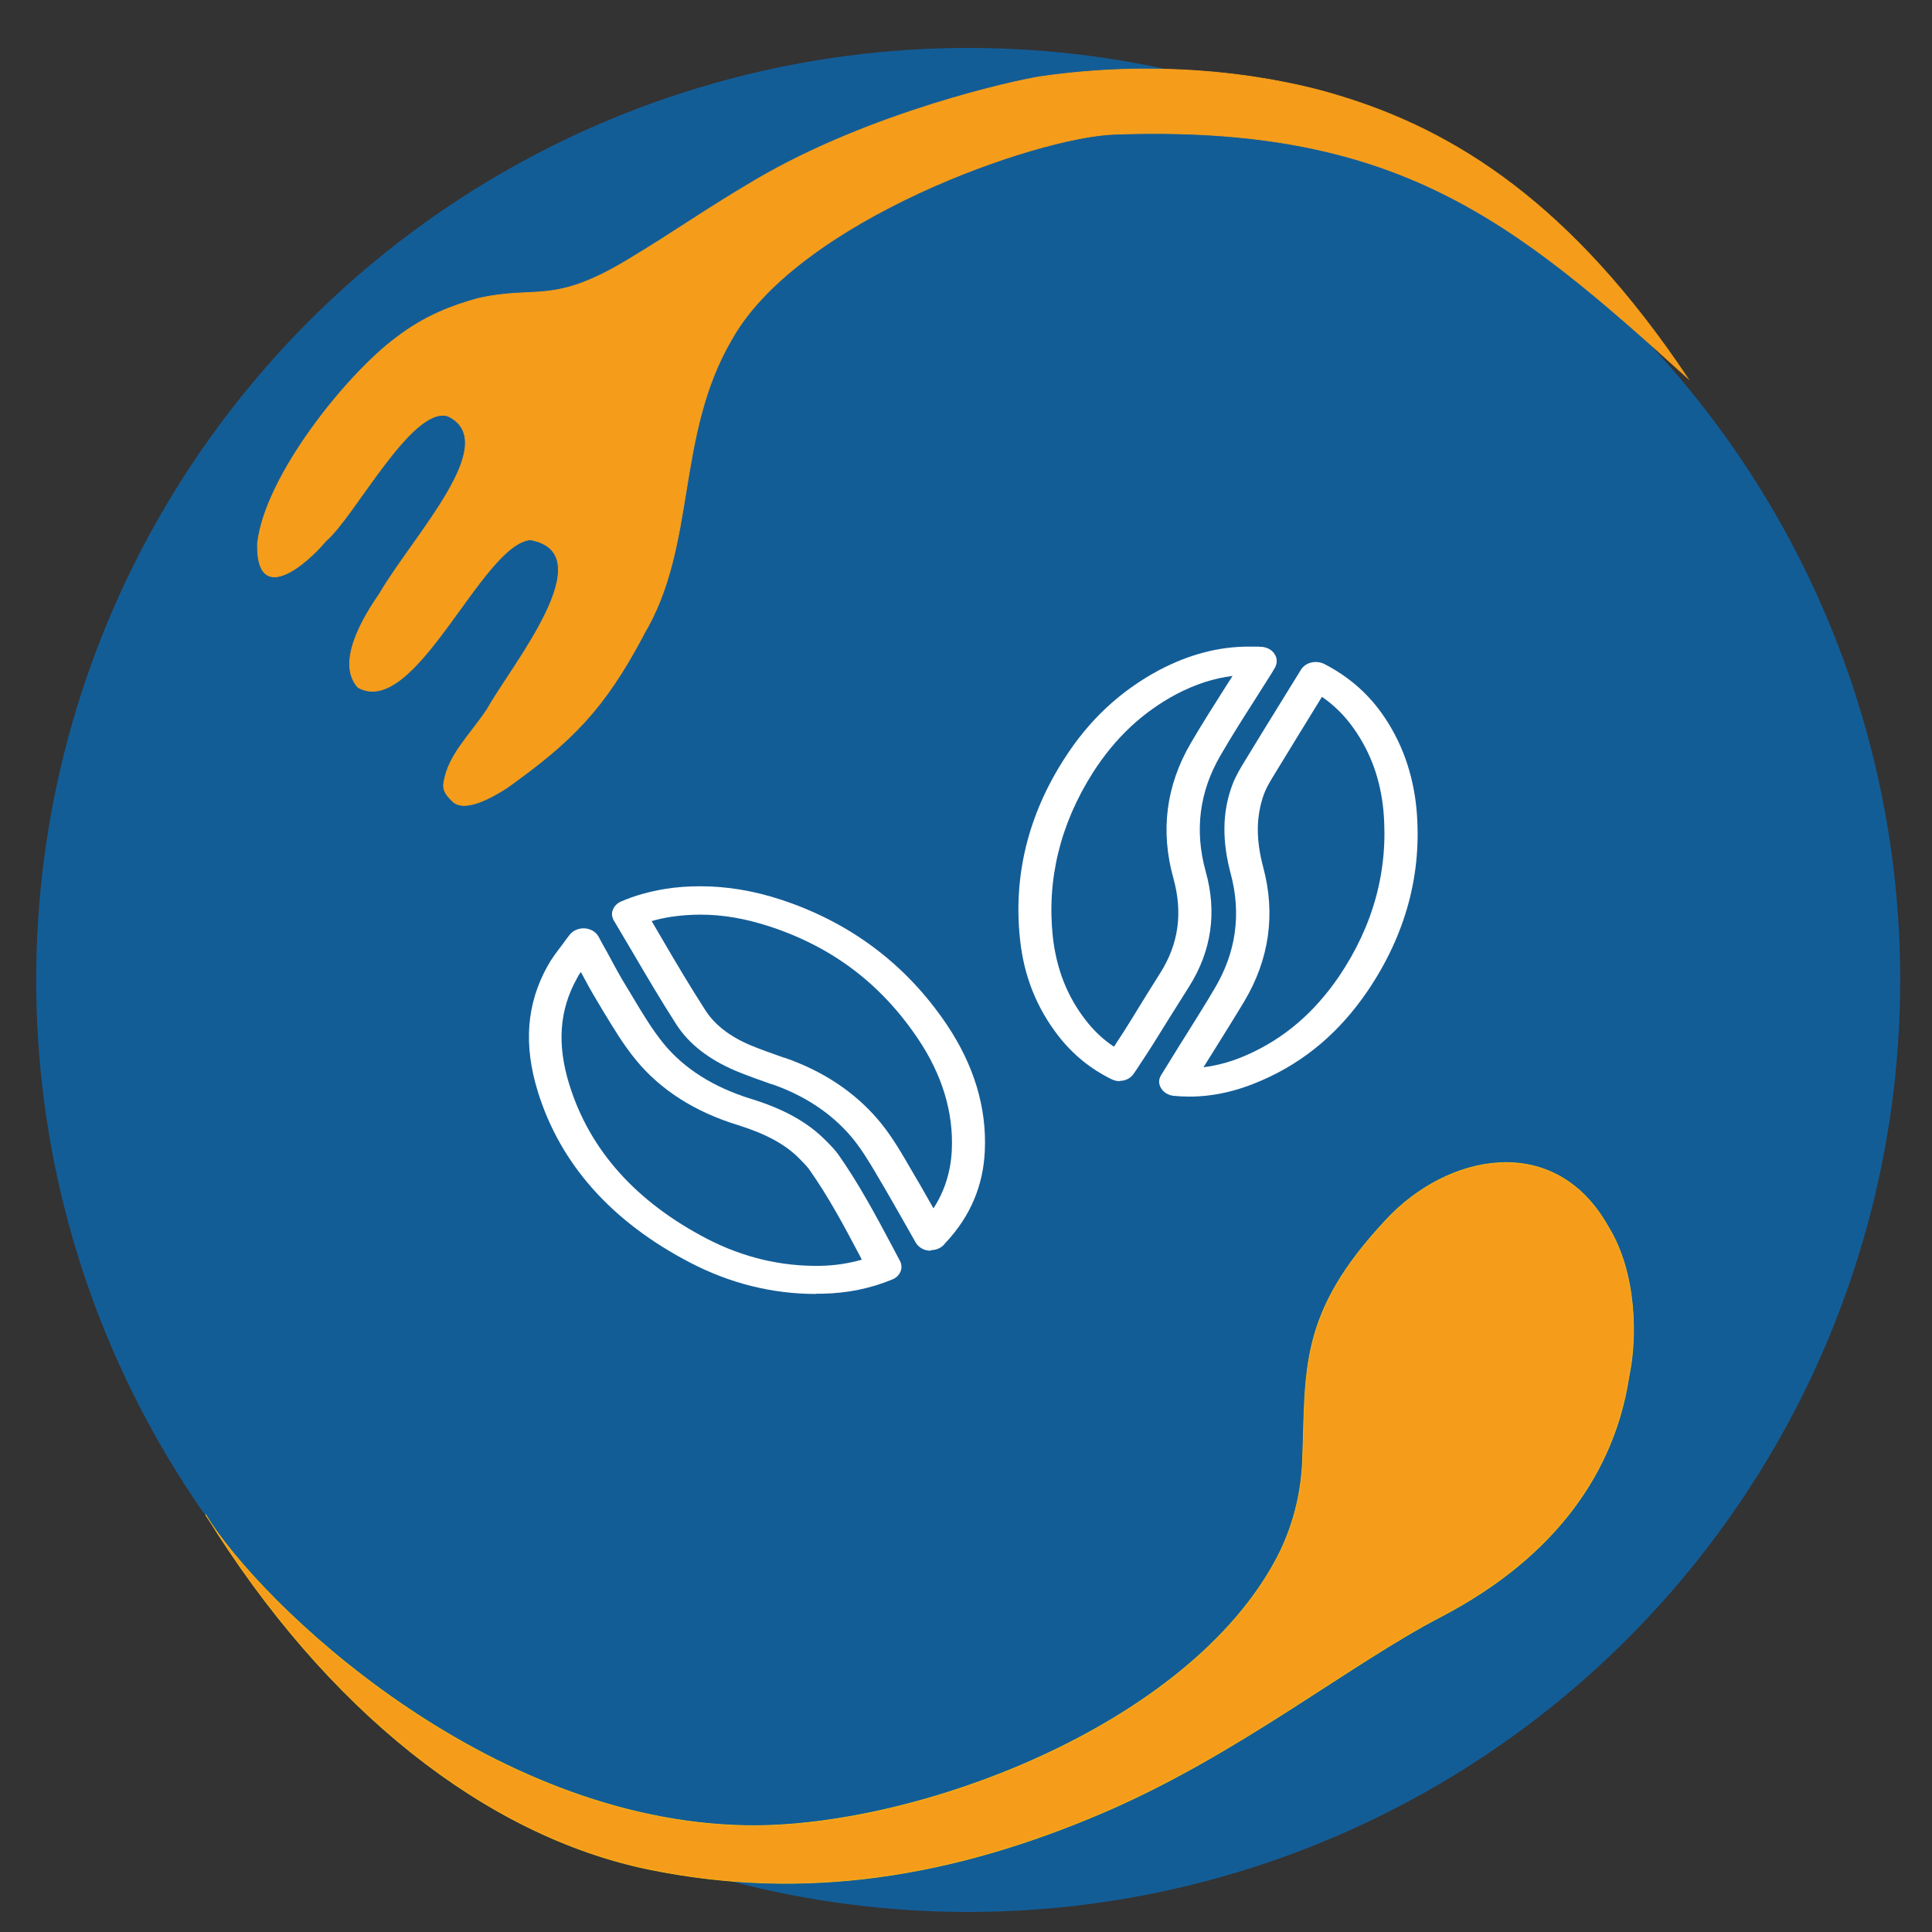<?xml version="1.0" encoding="UTF-8"?><svg id="a" xmlns="http://www.w3.org/2000/svg" xmlns:xlink="http://www.w3.org/1999/xlink" viewBox="0 0 79 79"><rect x="0" y="0" width="79" height="79" fill="#333333" stroke="none"/><defs><style>.p{mask:url(#f);}.q{stroke:#fab314;}.q,.r{fill:#f59d1a;stroke-miterlimit:10;stroke-width:.03px;}.r{stroke:#f59d1a;}.s,.t{fill-rule:evenodd;}.s,.t,.u{stroke-width:0px;}.s,.u{fill:#135d97;}.t{fill:#fff;}</style><mask id="f" x="12.44" y="12.38" width="56.34" height="56.34" maskUnits="userSpaceOnUse"><g id="g"><polygon id="h" class="t" points="12.44 12.38 68.78 12.38 68.78 68.73 12.44 68.73 12.44 12.38"/></g></mask></defs><circle class="u" cx="39.59" cy="40.07" r="38.11"/><g id="b"><g id="c"><g id="d"><g id="e"><g class="p"><path id="i" class="s" d="m68.78,40.56c0,15.56-12.61,28.17-28.17,28.17s-28.17-12.61-28.17-28.17,12.61-28.17,28.17-28.17,28.17,12.61,28.17,28.17"/></g></g><g id="j"><path id="k" class="t" d="m26.65,37.67c.14.23.27.47.41.7.57.98,1.17,1.99,1.79,2.95.38.59,1,1.07,1.86,1.43.43.18.88.33,1.35.5h.02c1.56.54,2.85,1.39,3.83,2.54.45.53.8,1.1,1.13,1.66l.05.09c.37.62.72,1.23,1.08,1.87.46-.71.71-1.51.75-2.39.07-1.55-.4-3.08-1.38-4.54-1.52-2.26-3.52-3.77-6.11-4.61-.96-.31-1.87-.47-2.78-.47-.41,0-.81.03-1.22.09-.29.05-.55.1-.8.18m11.43,13.47s-.03,0-.05,0c-.24-.01-.45-.14-.56-.32-.16-.28-.32-.56-.47-.83-.38-.66-.73-1.29-1.11-1.92l-.05-.09c-.31-.52-.63-1.05-1.02-1.51-.83-.97-1.92-1.68-3.24-2.14h-.02c-.48-.17-.97-.34-1.45-.54-1.11-.47-1.93-1.11-2.44-1.91-.63-.98-1.23-2-1.81-2.99-.24-.41-.49-.83-.74-1.25-.08-.14-.1-.3-.04-.44.06-.15.18-.27.34-.34.56-.24,1.13-.4,1.79-.51.48-.08.97-.11,1.46-.11,1.06,0,2.16.18,3.26.54,2.85.93,5.14,2.65,6.8,5.11,1.11,1.65,1.64,3.39,1.56,5.16-.06,1.42-.59,2.68-1.58,3.74,0,.01-.02.02-.03.03-.01.02-.03.03-.04.05-.13.16-.34.25-.56.25"/><path id="l" class="t" d="m23.74,39.76c-.06.08-.11.17-.15.25-.72,1.29-.82,2.7-.31,4.34.83,2.68,2.73,4.8,5.64,6.31,1.47.76,3.03,1.13,4.63,1.1.6-.01,1.15-.1,1.69-.25-.02-.05-.05-.09-.07-.14-.66-1.25-1.29-2.43-2.08-3.55-.08-.11-.19-.23-.31-.35l-.08-.08c-.57-.59-1.37-1.02-2.51-1.38-1.77-.54-3.18-1.44-4.18-2.66-.53-.64-.94-1.34-1.35-2.01-.08-.14-.17-.28-.25-.42-.23-.38-.44-.76-.65-1.16m9.6,13.15c-1.77,0-3.5-.43-5.12-1.27-3.22-1.67-5.33-4.03-6.25-7.01-.59-1.91-.46-3.59.4-5.13.17-.31.38-.58.6-.87.09-.13.19-.26.29-.39.13-.18.37-.29.61-.28.25.01.47.14.58.33.13.24.25.47.38.69.26.49.51.95.78,1.39.09.14.17.28.26.43.4.67.78,1.3,1.25,1.88.84,1.02,2.03,1.77,3.53,2.24,1.38.42,2.36.97,3.1,1.72l.07.07c.14.14.3.31.44.5.83,1.18,1.51,2.45,2.16,3.67.12.23.24.46.36.68.15.29.01.63-.32.76-.9.37-1.83.56-2.86.58-.08,0-.17,0-.25,0"/><path id="m" class="t" d="m50.4,27.64c-.76.09-1.52.34-2.29.74-1.39.74-2.51,1.79-3.42,3.21-1.34,2.11-1.89,4.37-1.64,6.72.15,1.31.58,2.42,1.34,3.4.34.44.72.8,1.16,1.09.14-.21.27-.42.41-.63.24-.38.47-.75.7-1.13.26-.42.52-.84.78-1.25.76-1.2.93-2.47.54-3.88-.54-1.93-.3-3.79.71-5.52.46-.79.96-1.57,1.44-2.33.09-.14.18-.28.27-.42m-4.61,16.57c-.12,0-.23-.03-.34-.08-.87-.43-1.58-1.01-2.18-1.78-.88-1.14-1.4-2.43-1.56-3.93-.28-2.59.32-5.07,1.8-7.38,1.02-1.6,2.3-2.79,3.89-3.64,1.22-.64,2.42-.96,3.67-.96.11,0,.22,0,.34,0,.04,0,.08,0,.13.01h.06c.22.02.42.13.52.3.11.16.11.36.02.54l-.05.08c-.03.06-.07.12-.1.17-.22.35-.45.71-.67,1.06-.48.75-.97,1.52-1.42,2.3-.86,1.48-1.06,3.07-.6,4.73.47,1.67.24,3.25-.67,4.7-.26.41-.52.83-.78,1.24-.24.38-.47.76-.71,1.14-.17.27-.34.53-.52.8-.08.13-.17.26-.26.39-.09.14-.24.24-.41.28-.06.01-.12.02-.18.02"/><path id="n" class="t" d="m54.05,28.5l-.27.44c-.58.95-1.19,1.93-1.77,2.89-.15.25-.26.46-.33.65-.32.9-.33,1.84-.03,2.97.52,1.93.25,3.79-.78,5.51-.39.65-.8,1.3-1.19,1.93-.16.25-.31.5-.47.75.57-.07,1.16-.23,1.77-.5,1.52-.67,2.75-1.72,3.77-3.21,1.42-2.1,2.03-4.38,1.82-6.77-.12-1.28-.52-2.39-1.22-3.38-.36-.51-.79-.94-1.3-1.29m-5.42,16.35c-.21,0-.42-.01-.63-.03-.22-.02-.42-.14-.52-.31-.11-.17-.11-.37,0-.54l.47-.76c.18-.29.35-.57.53-.85.39-.63.8-1.27,1.18-1.92.88-1.47,1.11-3.06.66-4.72-.35-1.32-.34-2.48.05-3.56.09-.26.23-.53.42-.85.59-.97,1.19-1.95,1.78-2.9l.63-1.02c.09-.14.24-.25.42-.29.18-.04.37-.02.53.06.97.5,1.75,1.17,2.36,2.03.8,1.13,1.27,2.44,1.41,3.89.24,2.63-.43,5.13-1.99,7.44-1.15,1.69-2.56,2.89-4.32,3.66-1.02.45-2,.67-2.98.67"/></g></g></g></g><path class="q" d="m8.42,61.95c4.91,7.95,11.45,13.14,18.18,14.5,6.31,1.28,12.34.31,18.52-2.34,5.52-2.37,10.02-6.04,13.81-8.01,4.75-2.48,7.05-5.98,7.65-9.65.02-.1.03-.19.05-.29.29-1.41.31-4.08-.86-5.98-2.19-3.94-6.6-2.99-9.09-.3-3.61,3.85-3.27,6.13-3.42,9.89-.06,1.37-.41,2.72-1.05,3.94-3.64,6.9-14.81,11.05-21.67,10.94-10.67-.17-19.89-9.07-22.12-12.69Z"/><path class="r" d="m26.32,25.94c2.19-3.66,1.27-8.12,3.62-12.1,2.74-4.83,12.4-8.23,15.61-8.35,11.55-.42,16.31,3.48,23.46,9.97-4.74-7.08-9.45-10.1-14.31-11.56-1.28-.39-5.95-1.66-12.13-.77-1.01.15-6.94,1.44-11.68,4.23-2.22,1.31-3.17,2.03-5.23,3.27-3.11,1.87-3.7,1.02-6.14,1.58-1,.28-2.14.69-3.32,1.6-2,1.48-5.36,5.64-5.67,8.41-.06,2.61,2,.86,2.8-.11,1.15-.96,3.5-5.53,4.98-5.1,2.25,1.07-1.37,4.85-2.78,7.25-.66.96-1.81,2.83-.89,3.85,2.34,1.29,5.04-5.84,7.04-6.04,3.05.55-.81,5.21-1.75,6.92-.75,1.12-1.58,1.85-1.78,2.99-.06.32.08.52.36.79.52.49,1.7-.23,2.21-.55,2.66-1.9,3.98-3.21,5.6-6.27Z"/></svg>